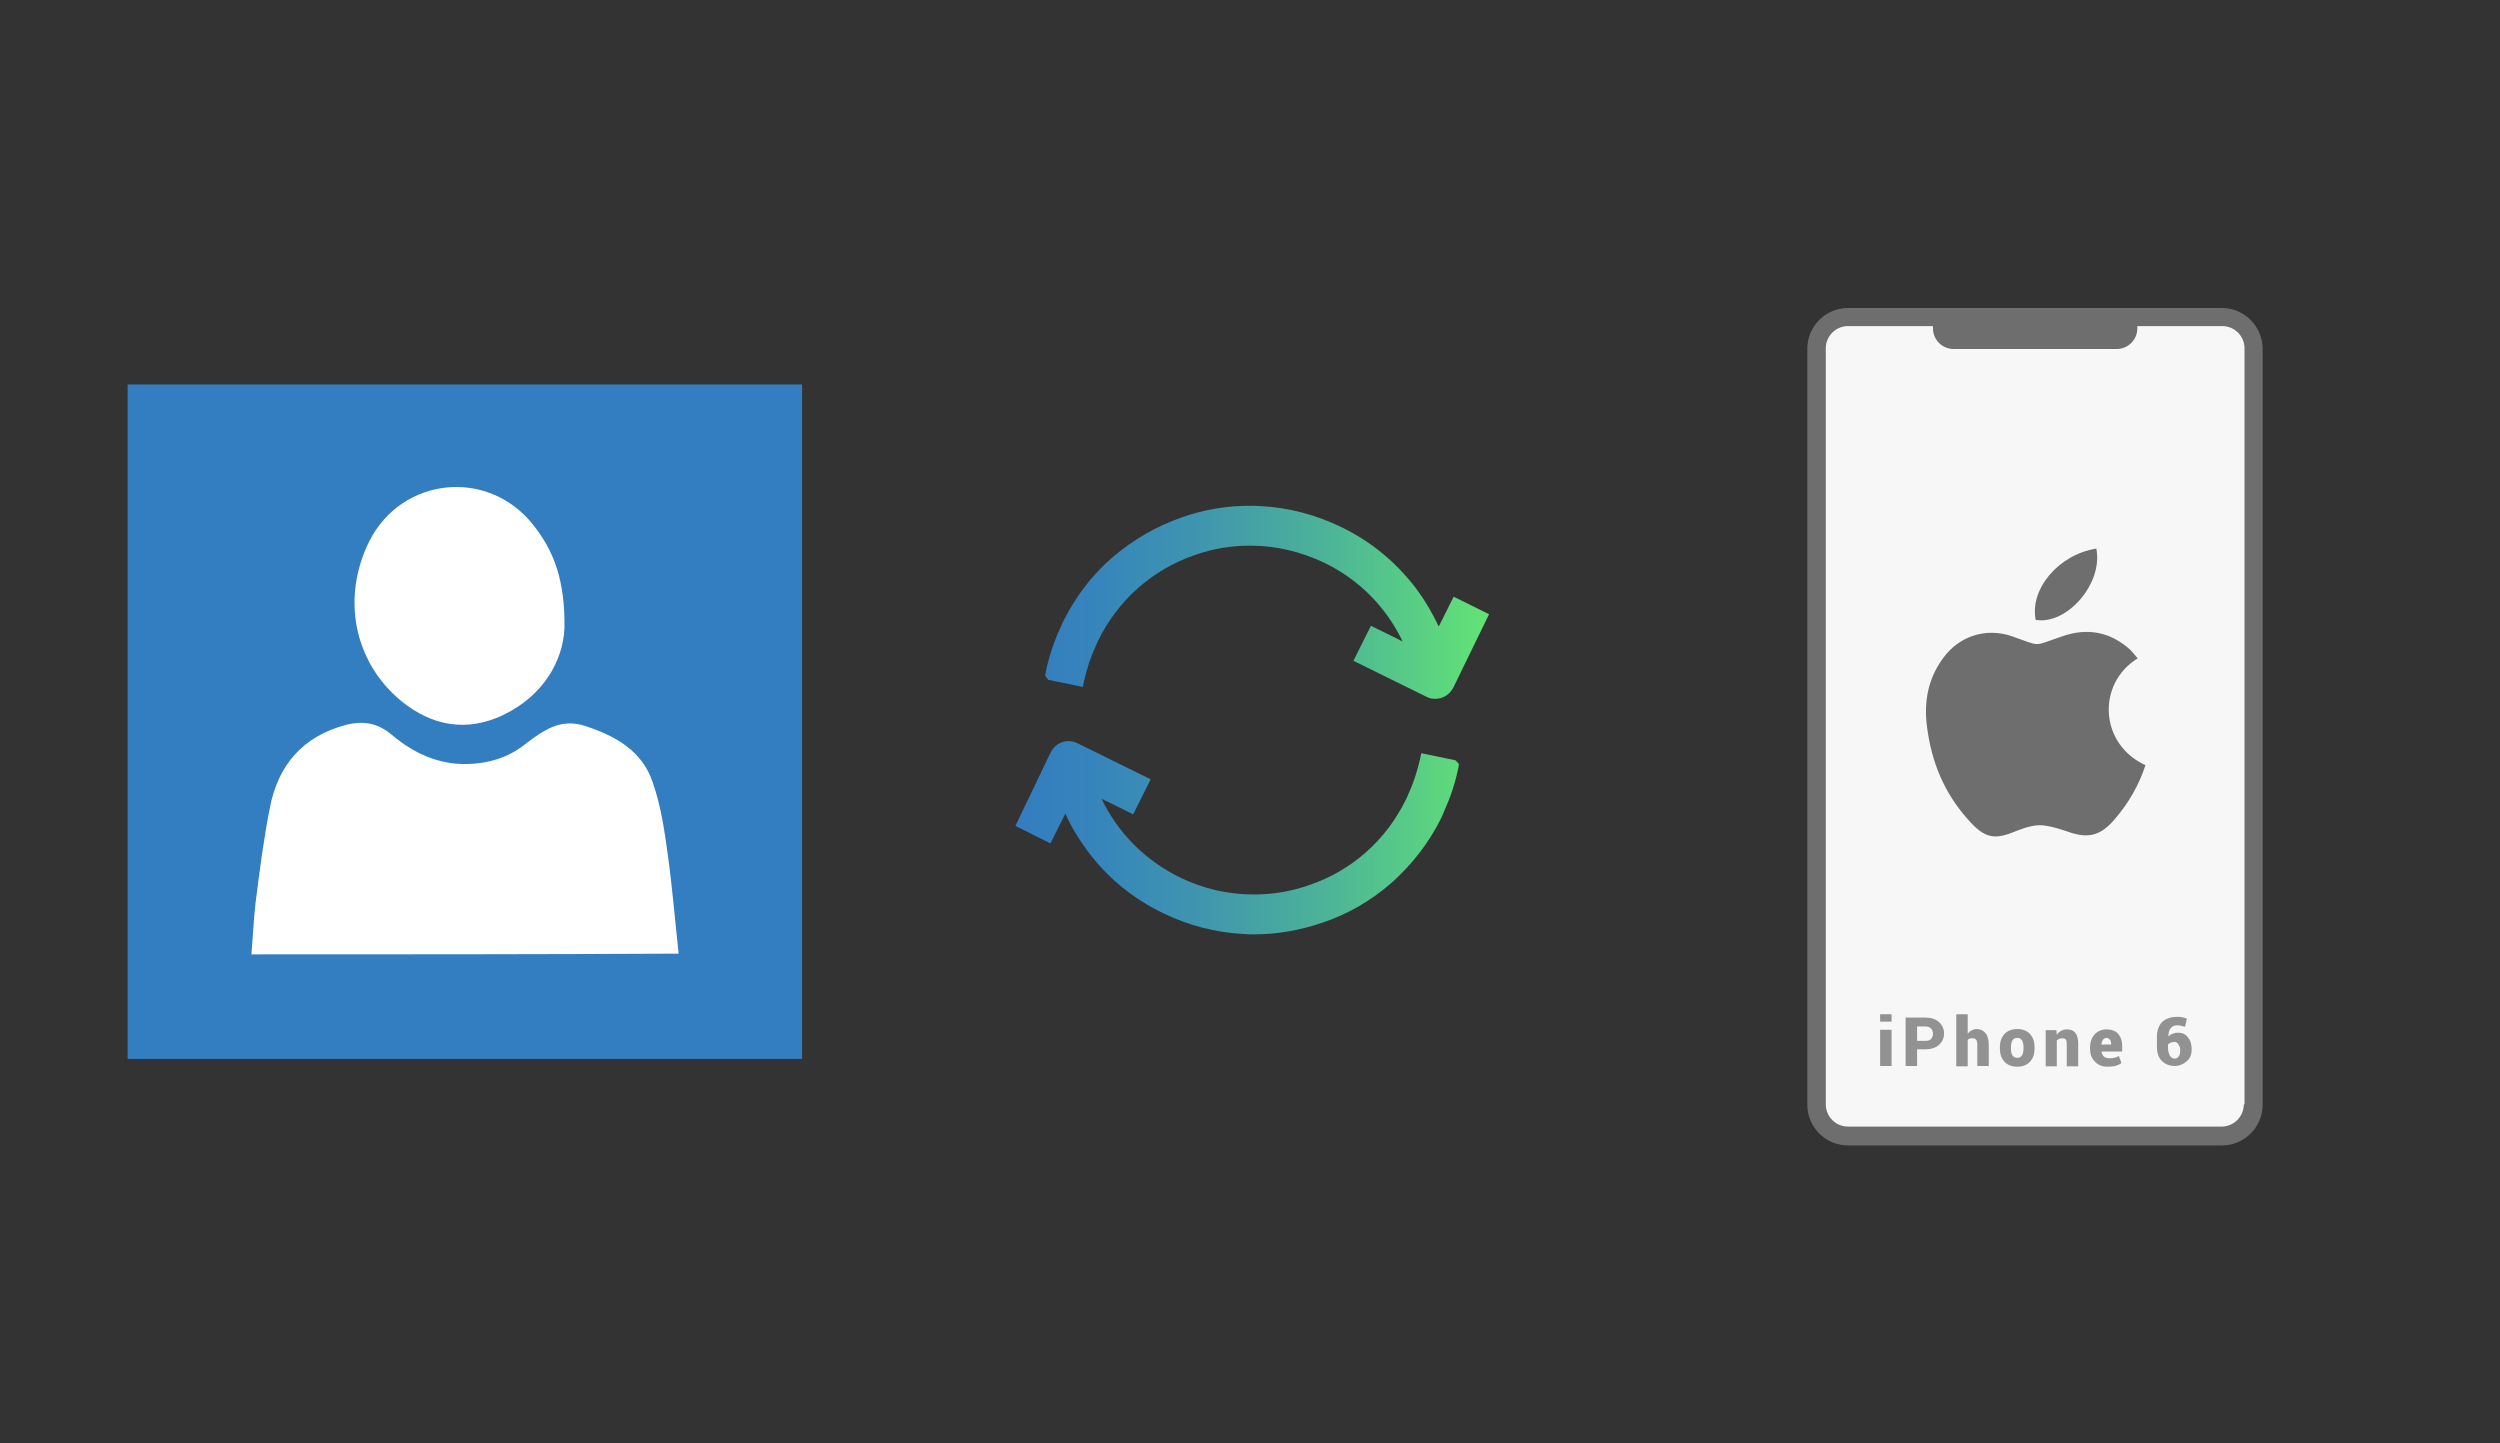﻿<?xml version="1.0" encoding="utf-8"?>
<!DOCTYPE svg PUBLIC "-//W3C//DTD SVG 1.1//EN" "http://www.w3.org/Graphics/SVG/1.1/DTD/svg11.dtd">
<svg x="0" y="0" width="672" height="388" xml="http://www.w3.org/XML/1998/namespace" xmlns="http://www.w3.org/2000/svg" xmlns:xlink="http://www.w3.org/1999/xlink" xmlns:xml="http://www.w3.org/XML/1998/namespace" version="1.1">
  <rect width="100%" height="100%" fill="#333333" stroke="none"/>
  <svg x="422" y="66" width="250" height="256" viewBox="0, 0, 249.8, 257.7" xml:space="preserve" id="Layer_1" enable-background="new 0 0 249.8 257.7" xmlns="http://www.w3.org/2000/svg" xmlns:xlink="http://www.w3.org/1999/xlink" xmlns:xml="http://www.w3.org/XML/1998/namespace" version="1.1">
    <g>
      <g>
        <g>
          <path d="M175.5 240.8 L74.3 240.8 C69.6 240.8 65.8 237 65.8 232.3 L65.8 27.8 C65.8 23.1 69.6 19.3 74.3 19.3 L175.5 19.3 C180.2 19.3 184 23.1 184 27.8 L184 232.4 C183.9 237.1 180.2 240.8 175.5 240.8 z" style="fill:#F7F7F7;" />
        </g>
        <path d="M175.5 16.9 L74.3 16.9 C68.3 16.9 63.3 21.8 63.3 27.9 L63.3 232.5 C63.3 238.5 68.2 243.5 74.3 243.5 L175.5 243.5 C181.5 243.5 186.5 238.6 186.5 232.5 L186.5 27.8 C186.4 21.8 181.5 16.9 175.5 16.9 z M181.4 232.4 C181.4 235.7 178.7 238.4 175.4 238.4 L74.3 238.4 C71 238.4 68.3 235.7 68.3 232.4 L68.3 27.8 C68.3 24.5 71 21.8 74.3 21.8 L97.3 21.8 C97.3 22 97.3 22.2 97.3 22.4 C97.3 25.5 99.8 28 102.9 28 L147 28 C150.1 28 152.6 25.5 152.6 22.4 C152.6 22.2 152.6 22 152.6 21.8 L175.6 21.8 C178.9 21.8 181.6 24.5 181.6 27.8 L181.6 232.4 z" style="fill:#6E6E6E;" />
      </g>
      <g>
        <g>
          <path d="M152.7 111.7 C151.9 110.8 151.3 110 150.6 109.3 C145.2 104.5 139.1 103.4 132.4 105.7 C124 108.5 127 108.6 118.6 105.7 C111.6 103.3 104.3 105.7 100 111.7 C95.9 117.3 94.8 123.6 95.7 130.3 C96.9 139.7 100.3 148 106.6 155.1 C111.4 160.7 114.1 160.8 119.9 158.4 C122.5 157.4 125.1 156.5 127.9 157 C129.8 157.3 131.7 157.9 133.5 158.5 C139.2 160.6 142.6 159.8 146.5 155.2 C150.2 150.9 153 146.1 154.8 140.6 C142.4 135 141.5 118.6 152.7 111.7 z" clip-rule="evenodd" fill-rule="evenodd" style="fill:#6E6E6E;" />
          <path d="M141.5 82 C131.3 83.6 123.4 93 125.1 101.3 C133.6 102.7 143.4 91.4 141.5 82 z" clip-rule="evenodd" fill-rule="evenodd" style="fill:#6E6E6E;" />
        </g>
      </g>
      <g>
        <path d="M86.1 210 L83 210 L83 208 L86.1 208 L86.1 210 z M86.1 222 L83 222 L83 212.2 L86.1 212.2 L86.1 222 z" style="fill:#939292;" />
        <path d="M93 217.5 L93 222 L89.9 222 L89.9 208.9 L95.2 208.9 C96.8 208.9 98 209.3 98.9 210.1 C99.8 210.9 100.3 211.9 100.3 213.2 C100.3 214.5 99.8 215.5 98.9 216.3 C98 217.1 96.7 217.5 95.2 217.5 L93 217.5 z M93 215.2 L95.3 215.2 C96 215.2 96.5 215 96.8 214.7 C97.1 214.3 97.3 213.9 97.3 213.3 C97.3 212.7 97.1 212.2 96.8 211.9 C96.5 211.6 96 211.3 95.3 211.3 L93 211.3 L93 215.2 z" style="fill:#939292;" />
        <path d="M106.6 213.4 C106.9 213 107.3 212.6 107.7 212.4 C108.1 212.2 108.6 212 109.1 212 C110.1 212 110.9 212.4 111.5 213.1 C112.1 213.8 112.4 214.9 112.4 216.4 L112.4 222 L109.3 222 L109.3 216.4 C109.3 215.7 109.2 215.1 109 214.9 C108.8 214.6 108.4 214.5 108 214.5 C107.7 214.5 107.4 214.5 107.2 214.6 C107 214.7 106.8 214.8 106.7 215 L106.7 222.1 L103.6 222.1 L103.6 208 L106.7 208 L106.7 213.4 z" style="fill:#939292;" />
        <path d="M115.4 217 C115.4 215.5 115.8 214.3 116.6 213.4 C117.4 212.5 118.6 212 120.1 212 C121.6 212 122.8 212.5 123.6 213.4 C124.4 214.3 124.8 215.5 124.8 217 L124.8 217.2 C124.8 218.7 124.4 219.9 123.6 220.8 C122.8 221.7 121.6 222.2 120.1 222.2 C118.6 222.2 117.4 221.7 116.6 220.8 C115.8 219.9 115.4 218.7 115.4 217.2 L115.4 217 z M118.4 217.2 C118.4 218 118.5 218.7 118.8 219.1 C119.1 219.6 119.5 219.8 120.1 219.8 C120.7 219.8 121.1 219.6 121.4 219.1 C121.7 218.6 121.8 218 121.8 217.2 L121.8 217 C121.8 216.2 121.7 215.6 121.4 215.1 C121.1 214.6 120.7 214.4 120.1 214.4 C119.5 214.4 119.1 214.6 118.8 215.1 C118.5 215.6 118.4 216.2 118.4 217 L118.4 217.2 z" style="fill:#939292;" />
        <path d="M130.7 212.2 L130.8 213.6 C131.1 213.1 131.5 212.7 132 212.5 C132.5 212.2 133 212.1 133.6 212.1 C134.6 212.1 135.3 212.4 135.8 213 C136.3 213.6 136.6 214.6 136.6 216 L136.6 222.1 L133.5 222.1 L133.5 216 C133.5 215.4 133.4 215 133.2 214.8 C133 214.6 132.6 214.5 132.2 214.5 C131.9 214.5 131.7 214.6 131.4 214.7 C131.2 214.8 131 214.9 130.8 215.1 L130.8 222.1 L127.8 222.1 L127.8 212.3 L130.7 212.3 z" style="fill:#939292;" />
        <path d="M144.5 222.2 C143.1 222.2 141.9 221.7 141.1 220.8 C140.2 219.9 139.8 218.8 139.8 217.4 L139.8 217.1 C139.8 215.6 140.2 214.4 141 213.5 C141.8 212.6 142.9 212.1 144.3 212.1 C145.6 212.1 146.7 212.5 147.4 213.3 C148.1 214.1 148.5 215.2 148.5 216.5 L148.5 218.1 L142.9 218.1 L142.9 218.2 C143 218.7 143.2 219.1 143.5 219.4 C143.8 219.7 144.3 219.9 144.9 219.9 C145.5 219.9 145.9 219.9 146.3 219.8 C146.6 219.7 147.1 219.6 147.6 219.3 L148.3 221.2 C147.9 221.5 147.3 221.8 146.6 222 C146 222.1 145.3 222.2 144.5 222.2 z M144.3 214.4 C143.9 214.4 143.5 214.6 143.3 214.9 C143.1 215.2 142.9 215.6 142.9 216.2 L142.9 216.2 L145.5 216.2 L145.5 216 C145.5 215.5 145.4 215.1 145.2 214.9 C145 214.7 144.7 214.4 144.3 214.4 z" style="fill:#939292;" />
        <path d="M163.3 208.7 C163.8 208.7 164.3 208.7 164.7 208.8 C165.1 208.9 165.5 209 166 209.2 L165.5 211.4 C165.1 211.3 164.7 211.2 164.4 211.1 C164.1 211 163.7 211 163.3 211 C162.6 211 162 211.3 161.6 211.8 C161.2 212.3 161 213.1 161 214 L161 214 C161.3 213.7 161.6 213.5 162.1 213.3 C162.5 213.1 163 213 163.6 213 C164.8 213 165.7 213.4 166.3 214.3 C167 215.1 167.3 216.2 167.3 217.5 C167.3 218.8 166.9 219.9 166 220.7 C165.1 221.5 164 222 162.7 222 C161.3 222 160.1 221.5 159.2 220.6 C158.3 219.7 157.9 218.4 157.9 216.7 L157.9 214.1 C157.9 212.4 158.4 211 159.4 210 C160.4 209.2 161.7 208.7 163.3 208.7 z M162.7 215.5 C162.3 215.5 161.9 215.6 161.6 215.7 C161.3 215.8 161.1 216 160.9 216.2 L160.9 217 C160.9 217.9 161.1 218.7 161.4 219.2 C161.7 219.7 162.1 220 162.7 220 C163.2 220 163.5 219.8 163.8 219.4 C164.1 219 164.2 218.5 164.2 217.9 C164.2 217.2 164.1 216.7 163.8 216.3 C163.5 215.7 163.1 215.5 162.7 215.5 z" style="fill:#939292;" />
      </g>
    </g>
  </svg>
  <svg x="250" y="107" width="173" height="173" viewBox="0, 0, 172.7, 172.7" xml:space="preserve" enable-background="new 0 0 172.7 172.7" xmlns="http://www.w3.org/2000/svg" xmlns:xlink="http://www.w3.org/1999/xlink" xmlns:xml="http://www.w3.org/XML/1998/namespace" version="1.1">
    <g id="sync_1_">
      <linearGradient x1="22.787" y1="86.36" x2="149.933" y2="86.36" gradientUnits="userSpaceOnUse" id="sync_2_">
        <stop offset="0%" stop-color="#337DC1" />
        <stop offset="16.28%" stop-color="#3684BC" />
        <stop offset="39.51%" stop-color="#3F96AE" />
        <stop offset="66.91%" stop-color="#4DB597" />
        <stop offset="97.29%" stop-color="#61E077" />
        <stop offset="100%" stop-color="#63E474" />
      </linearGradient>
      <path d="M141.9 98.2 L141.8 99 C141 103.1 139.6 107.2 137.9 111 C137.7 111.5 137.5 111.9 137.3 112.4 C134 119.2 129.4 125.1 123.8 130.1 C118.3 134.9 112.1 138.5 105.2 140.8 C99.3 142.8 93.2 143.9 87 143.9 C86 143.9 85 143.9 84 143.8 C76.5 143.4 69.3 141.5 62.5 138.2 C54.4 134.3 47.6 128.7 42.3 121.6 C40 118.5 37.9 115.1 36.3 111.5 L32.3 119.5 L22.9 114.8 L32.4 95 C33.7 92.4 36.9 91.3 39.5 92.6 L59.2 102.3 L54.5 111.7 L46 107.5 C50.4 116.7 57.8 124.1 67 128.6 C73.3 131.7 80 133.2 86.9 133.2 C91.9 133.2 96.9 132.4 101.7 130.7 C113.2 126.8 122.4 118.6 127.7 107.7 C127.9 107.3 128.1 106.9 128.2 106.6 C129.6 103.6 130.7 100.3 131.5 96.8 L131.8 95.3 L141 97.2 L141.9 98.2 z M140.5 53.3 L136.5 61.3 C134.8 57.7 132.8 54.3 130.5 51.2 C125.1 44.1 118.4 38.5 110.3 34.6 C103.5 31.3 96.3 29.4 88.8 29 C87.8 28.9 86.7 28.9 85.8 28.9 C79.6 28.9 73.5 29.9 67.6 32 C60.7 34.4 54.5 38 49 42.7 C43.3 47.6 38.8 53.6 35.5 60.4 C35.3 60.9 35.1 61.3 34.9 61.8 C33.1 65.7 31.8 69.7 31 73.8 L30.9 74.5 L31.7 75.6 L41 77.5 L41.3 76 C42.1 72.5 43.2 69.2 44.6 66.2 C44.8 65.8 45 65.4 45.1 65.1 C50.4 54.2 59.7 46 71.1 42.1 C75.9 40.4 80.9 39.6 85.9 39.6 C92.8 39.6 99.5 41.2 105.8 44.2 C115.1 48.7 122.4 56.1 126.8 65.3 L118.3 61.1 L113.6 70.5 L133.3 80.2 C134 80.6 134.8 80.7 135.6 80.7 C137.6 80.7 139.4 79.6 140.4 77.7 L150 58 L140.5 53.3 z" id="sync" style="fill:url(#sync_2_);" />
    </g>
    <g id="add_1_" />
    <g id="move_1_" />
    <g id="transfer_1_" />
    <g id="share_1_" />
    <g id="link_1_" />
    <g id="export_1_" />
    <g id="integrate_1_" />
    <g id="connect_1_" />
    <g id="copy_1_" />
    <g id="convert_1_" />
    <g id="push" />
  </svg>
  <svg x="0" y="66" width="250" height="256" viewBox="0, 0, 249.8, 257.7" xml:space="preserve" id="Layer_1#1" enable-background="new 0 0 249.8 257.7" xmlns="http://www.w3.org/2000/svg" xmlns:xlink="http://www.w3.org/1999/xlink" xmlns:xml="http://www.w3.org/XML/1998/namespace" version="1.1">
    <g>
      <rect x="53.6" y="57.8" width="152.4" height="152.4" style="fill:white;" />
      <g>
        <path d="M33.6 37.6 C33.6 98.4 33.6 159.3 33.6 220.1 C94.4 220.1 155.3 220.1 216.1 220.1 C216.1 159.3 216.1 98.4 216.1 37.6 C155.3 37.6 94.5 37.6 33.6 37.6 z M99 80 C107.8 62.6 131 60.2 143.2 75.4 C149 82.6 152 90.7 151.8 103.6 C151.4 112.1 146.4 121.7 135.1 127.1 C125.2 131.7 116 130 107.7 123.3 C94.8 112.7 91.4 95.3 99 80 z M67.1 191.8 C67.5 187.1 67.7 182.6 68.2 178 C69.3 169.4 70.4 160.6 72.1 152.1 C74.3 140.7 80.9 132.8 92.7 129.7 C97.4 128.5 101.3 129.2 105.1 132.4 C110.9 137.3 117.5 140.4 125.3 140.3 C131.1 140.2 136.6 138.6 141.2 134.9 C146.1 131.2 150.7 127.8 157.4 130 C165.7 132.7 172.9 136.8 175.7 145.3 C177.9 151.6 178.9 158.4 179.8 165.1 C181 173.7 181.7 182.5 182.7 191.6 C143.8 191.8 105.7 191.8 67.1 191.8 z" style="fill:#337DC1;" />
      </g>
    </g>
  </svg>
</svg>